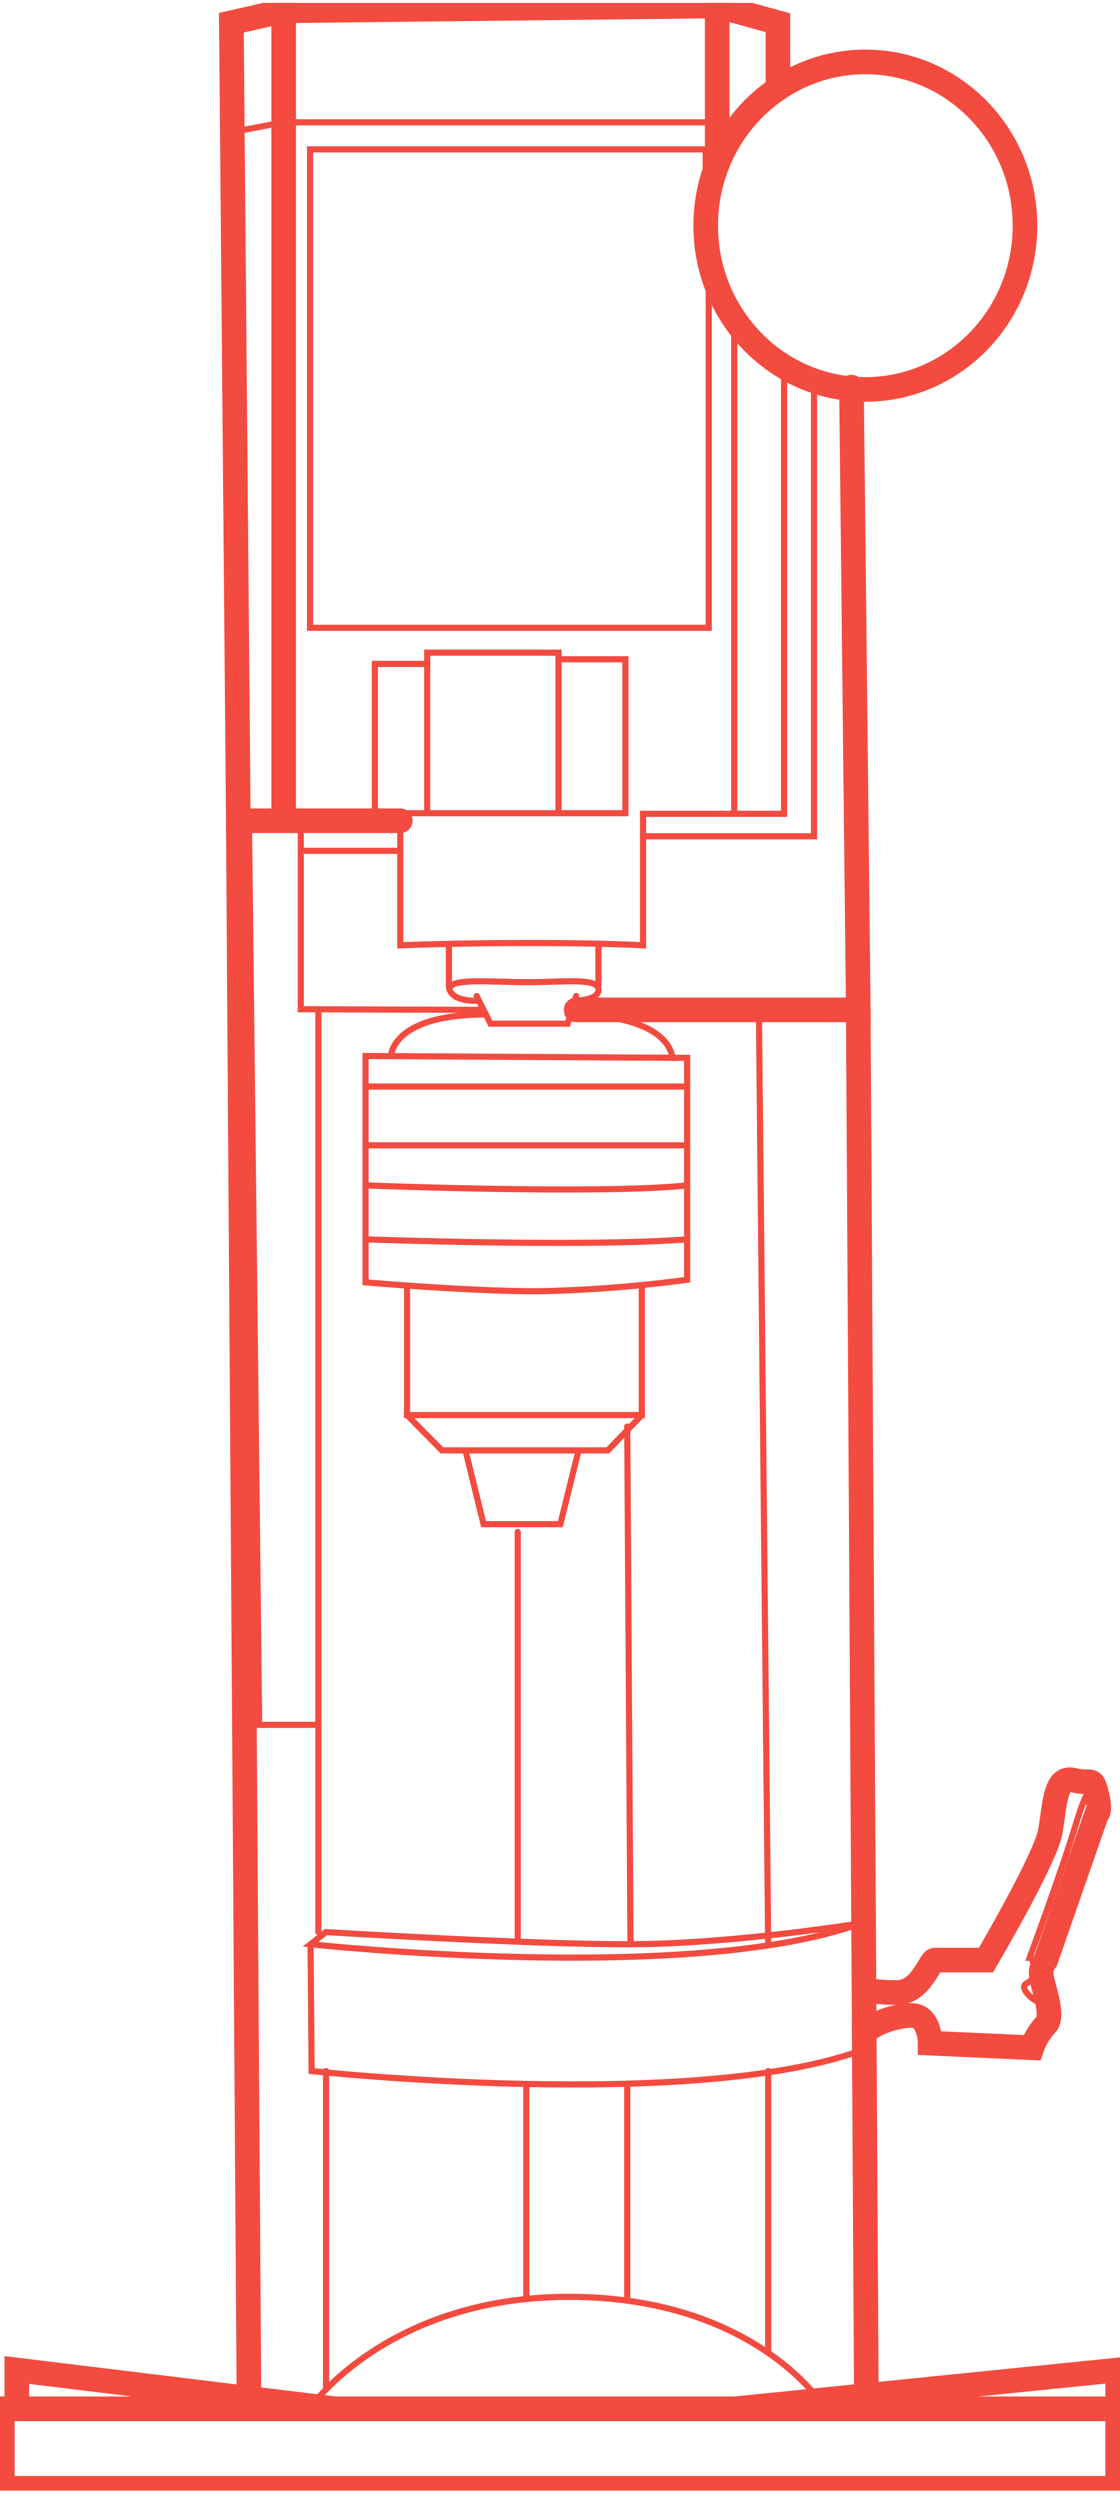 <svg width="91" height="203" viewBox="0 0 91 203" fill="none" xmlns="http://www.w3.org/2000/svg">
<g clip-path="url(#clip0_302_2232)">
<path d="M90.811 195.598H0.188V202.051H90.811V195.598Z" stroke="#F44B40" stroke-width="2" stroke-miterlimit="10" stroke-linecap="round"/>
<path d="M1.365 195.597V192.447L27.184 195.597" stroke="#F44B40" stroke-width="2" stroke-miterlimit="10" stroke-linecap="round"/>
<path d="M59.723 195.597L90.813 192.447V195.597" stroke="#F44B40" stroke-width="2" stroke-miterlimit="10" stroke-linecap="round"/>
<path d="M25.318 195.372C25.318 195.372 31.582 186.506 46.246 186.506C60.909 186.506 66.549 194.904 66.549 194.904" stroke="#F44B40" stroke-width="0.5" stroke-miterlimit="10" stroke-linecap="round"/>
<path d="M20.228 194.75L19.363 66.832" stroke="#F44B40" stroke-width="2" stroke-miterlimit="10" stroke-linecap="round"/>
<path d="M20.229 66.832L21.056 140.06H25.868" stroke="#F44B40" stroke-width="0.5" stroke-miterlimit="10" stroke-linecap="round"/>
<path d="M25.867 81.95V156.882" stroke="#F44B40" stroke-width="0.5" stroke-miterlimit="10" stroke-linecap="round"/>
<path d="M61.66 82.003L62.412 157.665" stroke="#F44B40" stroke-width="0.5" stroke-miterlimit="10" stroke-linecap="round"/>
<path d="M24.439 66.645V81.95L39.103 82.003" stroke="#F44B40" stroke-width="0.5" stroke-miterlimit="10" stroke-linecap="round"/>
<path d="M69.182 31.436L69.735 82.002H46.815" stroke="#F44B40" stroke-width="2" stroke-miterlimit="10" stroke-linecap="round"/>
<path d="M26.492 194.023V168.171" stroke="#F44B40" stroke-width="0.5" stroke-miterlimit="10" stroke-linecap="round"/>
<path d="M62.414 168.171V190.937" stroke="#F44B40" stroke-width="0.5" stroke-miterlimit="10" stroke-linecap="round"/>
<path d="M70.389 194.519L69.734 82.003" stroke="#F44B40" stroke-width="2" stroke-miterlimit="10" stroke-linecap="round"/>
<path d="M25.232 157.875L26.492 156.886C26.492 156.886 42.859 157.897 51.224 157.875C59.59 157.853 69.975 156.167 69.975 156.167C56.195 161.224 25.232 157.875 25.232 157.875ZM25.232 157.875L25.319 168.172C25.319 168.172 56.281 171.52 70.061 166.464" stroke="#F44B40" stroke-width="0.5" stroke-miterlimit="10" stroke-linecap="round"/>
<path d="M42.762 169.258V186.679" stroke="#F44B40" stroke-width="0.5" stroke-miterlimit="10" stroke-linecap="round"/>
<path d="M50.963 186.817V169.197" stroke="#F44B40" stroke-width="0.5" stroke-miterlimit="10" stroke-linecap="round"/>
<path d="M42.066 157.665V124.403" stroke="#F44B40" stroke-width="0.5" stroke-miterlimit="10" stroke-linecap="round"/>
<path d="M50.963 115.841L51.226 157.875" stroke="#F44B40" stroke-width="0.5" stroke-miterlimit="10" stroke-linecap="round"/>
<path d="M29.701 85.748V104.128C29.701 104.128 37.973 104.851 43.613 104.851C47.701 104.779 51.781 104.466 55.832 103.915V85.902L29.701 85.748Z" stroke="#F44B40" stroke-width="0.5" stroke-miterlimit="10" stroke-linecap="round"/>
<path d="M29.703 88.231H55.834" stroke="#F44B40" stroke-width="0.5" stroke-miterlimit="10" stroke-linecap="round"/>
<path d="M29.703 93.003H55.834" stroke="#F44B40" stroke-width="0.5" stroke-miterlimit="10" stroke-linecap="round"/>
<path d="M29.701 96.255C29.701 96.255 48.877 97.004 55.832 96.255" stroke="#F44B40" stroke-width="0.5" stroke-miterlimit="10" stroke-linecap="round"/>
<path d="M29.703 100.634C29.703 100.634 47.374 101.286 55.834 100.634" stroke="#F44B40" stroke-width="0.5" stroke-miterlimit="10" stroke-linecap="round"/>
<path d="M31.771 85.748C31.771 85.748 31.802 82.377 39.479 82.377" stroke="#F44B40" stroke-width="0.5" stroke-miterlimit="10" stroke-linecap="round"/>
<path d="M54.618 85.894C54.618 85.894 54.645 82.377 46.121 82.377" stroke="#F44B40" stroke-width="0.5" stroke-miterlimit="10" stroke-linecap="round"/>
<path d="M38.727 80.879L39.855 83.126H46.122L46.814 80.879" stroke="#F44B40" stroke-width="0.5" stroke-miterlimit="10" stroke-linecap="round"/>
<path d="M33.072 104.39V114.904H52.15V104.36" stroke="#F44B40" stroke-width="0.5" stroke-miterlimit="10" stroke-linecap="round"/>
<path d="M33.072 114.904L35.907 117.774H49.383L52.15 114.904" stroke="#F44B40" stroke-width="0.5" stroke-miterlimit="10" stroke-linecap="round"/>
<path d="M37.82 117.773L39.29 123.766H45.528L47.009 117.773" stroke="#F44B40" stroke-width="0.5" stroke-miterlimit="10" stroke-linecap="round"/>
<path d="M70.195 161.56C71.099 161.738 72.019 161.813 72.94 161.785C74.82 161.785 75.572 159.163 75.948 159.163H80.106C80.106 159.163 84.972 150.922 85.348 148.675C85.724 146.428 85.724 144.18 87.228 144.555C88.731 144.929 88.731 144.18 89.107 145.679C89.483 147.177 89.107 147.289 89.107 147.289L84.972 159.163C84.71 159.478 84.576 159.878 84.596 160.287C84.596 161.036 85.724 163.658 84.972 164.407C84.473 164.949 84.09 165.586 83.844 166.28L75.572 165.905C75.572 165.905 75.572 163.658 74.068 163.658C72.564 163.658 70.504 164.497 70.218 165.201" stroke="#F44B40" stroke-width="2" stroke-miterlimit="10" stroke-linecap="round"/>
<path d="M88.948 145.117C88.948 145.117 88.546 144.368 87.418 148.113C86.29 151.859 83.658 158.976 83.658 158.976C83.658 158.976 84.034 158.976 84.034 160.099C84.034 161.223 82.906 160.849 83.282 161.598C83.658 162.347 84.703 162.721 84.703 162.721" stroke="#F44B40" stroke-width="0.5" stroke-miterlimit="10" stroke-linecap="round"/>
<path d="M70.309 31.622C77.473 31.622 83.281 25.669 83.281 18.325C83.281 10.982 77.473 5.028 70.309 5.028C63.145 5.028 57.338 10.982 57.338 18.325C57.338 25.669 63.145 31.622 70.309 31.622Z" stroke="#F44B40" stroke-width="2" stroke-miterlimit="10" stroke-linecap="round"/>
<path d="M48.623 76.759V80.014" stroke="#F44B40" stroke-width="0.5" stroke-miterlimit="10" stroke-linecap="round"/>
<path d="M38.729 81.261C38.729 81.261 36.473 81.396 36.473 80.014V76.759" stroke="#F44B40" stroke-width="0.5" stroke-miterlimit="10" stroke-linecap="round"/>
<path d="M46.694 81.265C46.694 81.265 48.743 81.239 48.622 80.31C48.502 79.381 45.87 79.755 42.862 79.755C39.854 79.755 36.557 79.381 36.516 80.321" stroke="#F44B40" stroke-width="0.5" stroke-miterlimit="10" stroke-linecap="round"/>
<path d="M32.523 66.084V76.759C32.523 76.759 37.035 76.572 43.051 76.572C49.067 76.572 52.248 76.759 52.248 76.759V66.084H63.708V29.773" stroke="#F44B40" stroke-width="0.5" stroke-miterlimit="10" stroke-linecap="round"/>
<path d="M32.522 66.645H19.363L18.799 1.845L23.047 0.879V66.645" stroke="#F44B40" stroke-width="2" stroke-miterlimit="10" stroke-linecap="round"/>
<path d="M66.139 30.919V67.907H52.246" stroke="#F44B40" stroke-width="0.5" stroke-miterlimit="10" stroke-linecap="round"/>
<path d="M32.523 69.087H24.439" stroke="#F44B40" stroke-width="0.5" stroke-miterlimit="10" stroke-linecap="round"/>
<path d="M45.382 53.535H50.815V66.034H30.455V53.91H34.591" stroke="#F44B40" stroke-width="0.5" stroke-miterlimit="10" stroke-linecap="round"/>
<path d="M34.711 66.035V52.996H45.381V66.035" stroke="#F44B40" stroke-width="0.5" stroke-miterlimit="10" stroke-linecap="round"/>
<path d="M57.586 20.918V50.977H25.191V12.131H57.338V16.139" stroke="#F44B40" stroke-width="0.5" stroke-miterlimit="10" stroke-linecap="round"/>
<path d="M59.658 66.035V25.911" stroke="#F44B40" stroke-width="0.5" stroke-miterlimit="10" stroke-linecap="round"/>
<path d="M63.206 7.201V1.845L58.273 0.485V13.363" stroke="#F44B40" stroke-width="2" stroke-miterlimit="10" stroke-linecap="round"/>
<path d="M58.273 0.485L23.047 0.879" stroke="#F44B40" stroke-width="2" stroke-miterlimit="10" stroke-linecap="round"/>
<path d="M18.879 10.722L23.049 9.932H58.275L59.948 10.329" stroke="#F44B40" stroke-width="0.5" stroke-miterlimit="10" stroke-linecap="round"/>
</g>
<defs>
<clipPath id="clip0_302_2232">
<rect width="91" height="202" fill="white" transform="translate(0 0.238)"/>
</clipPath>
</defs>
</svg>
